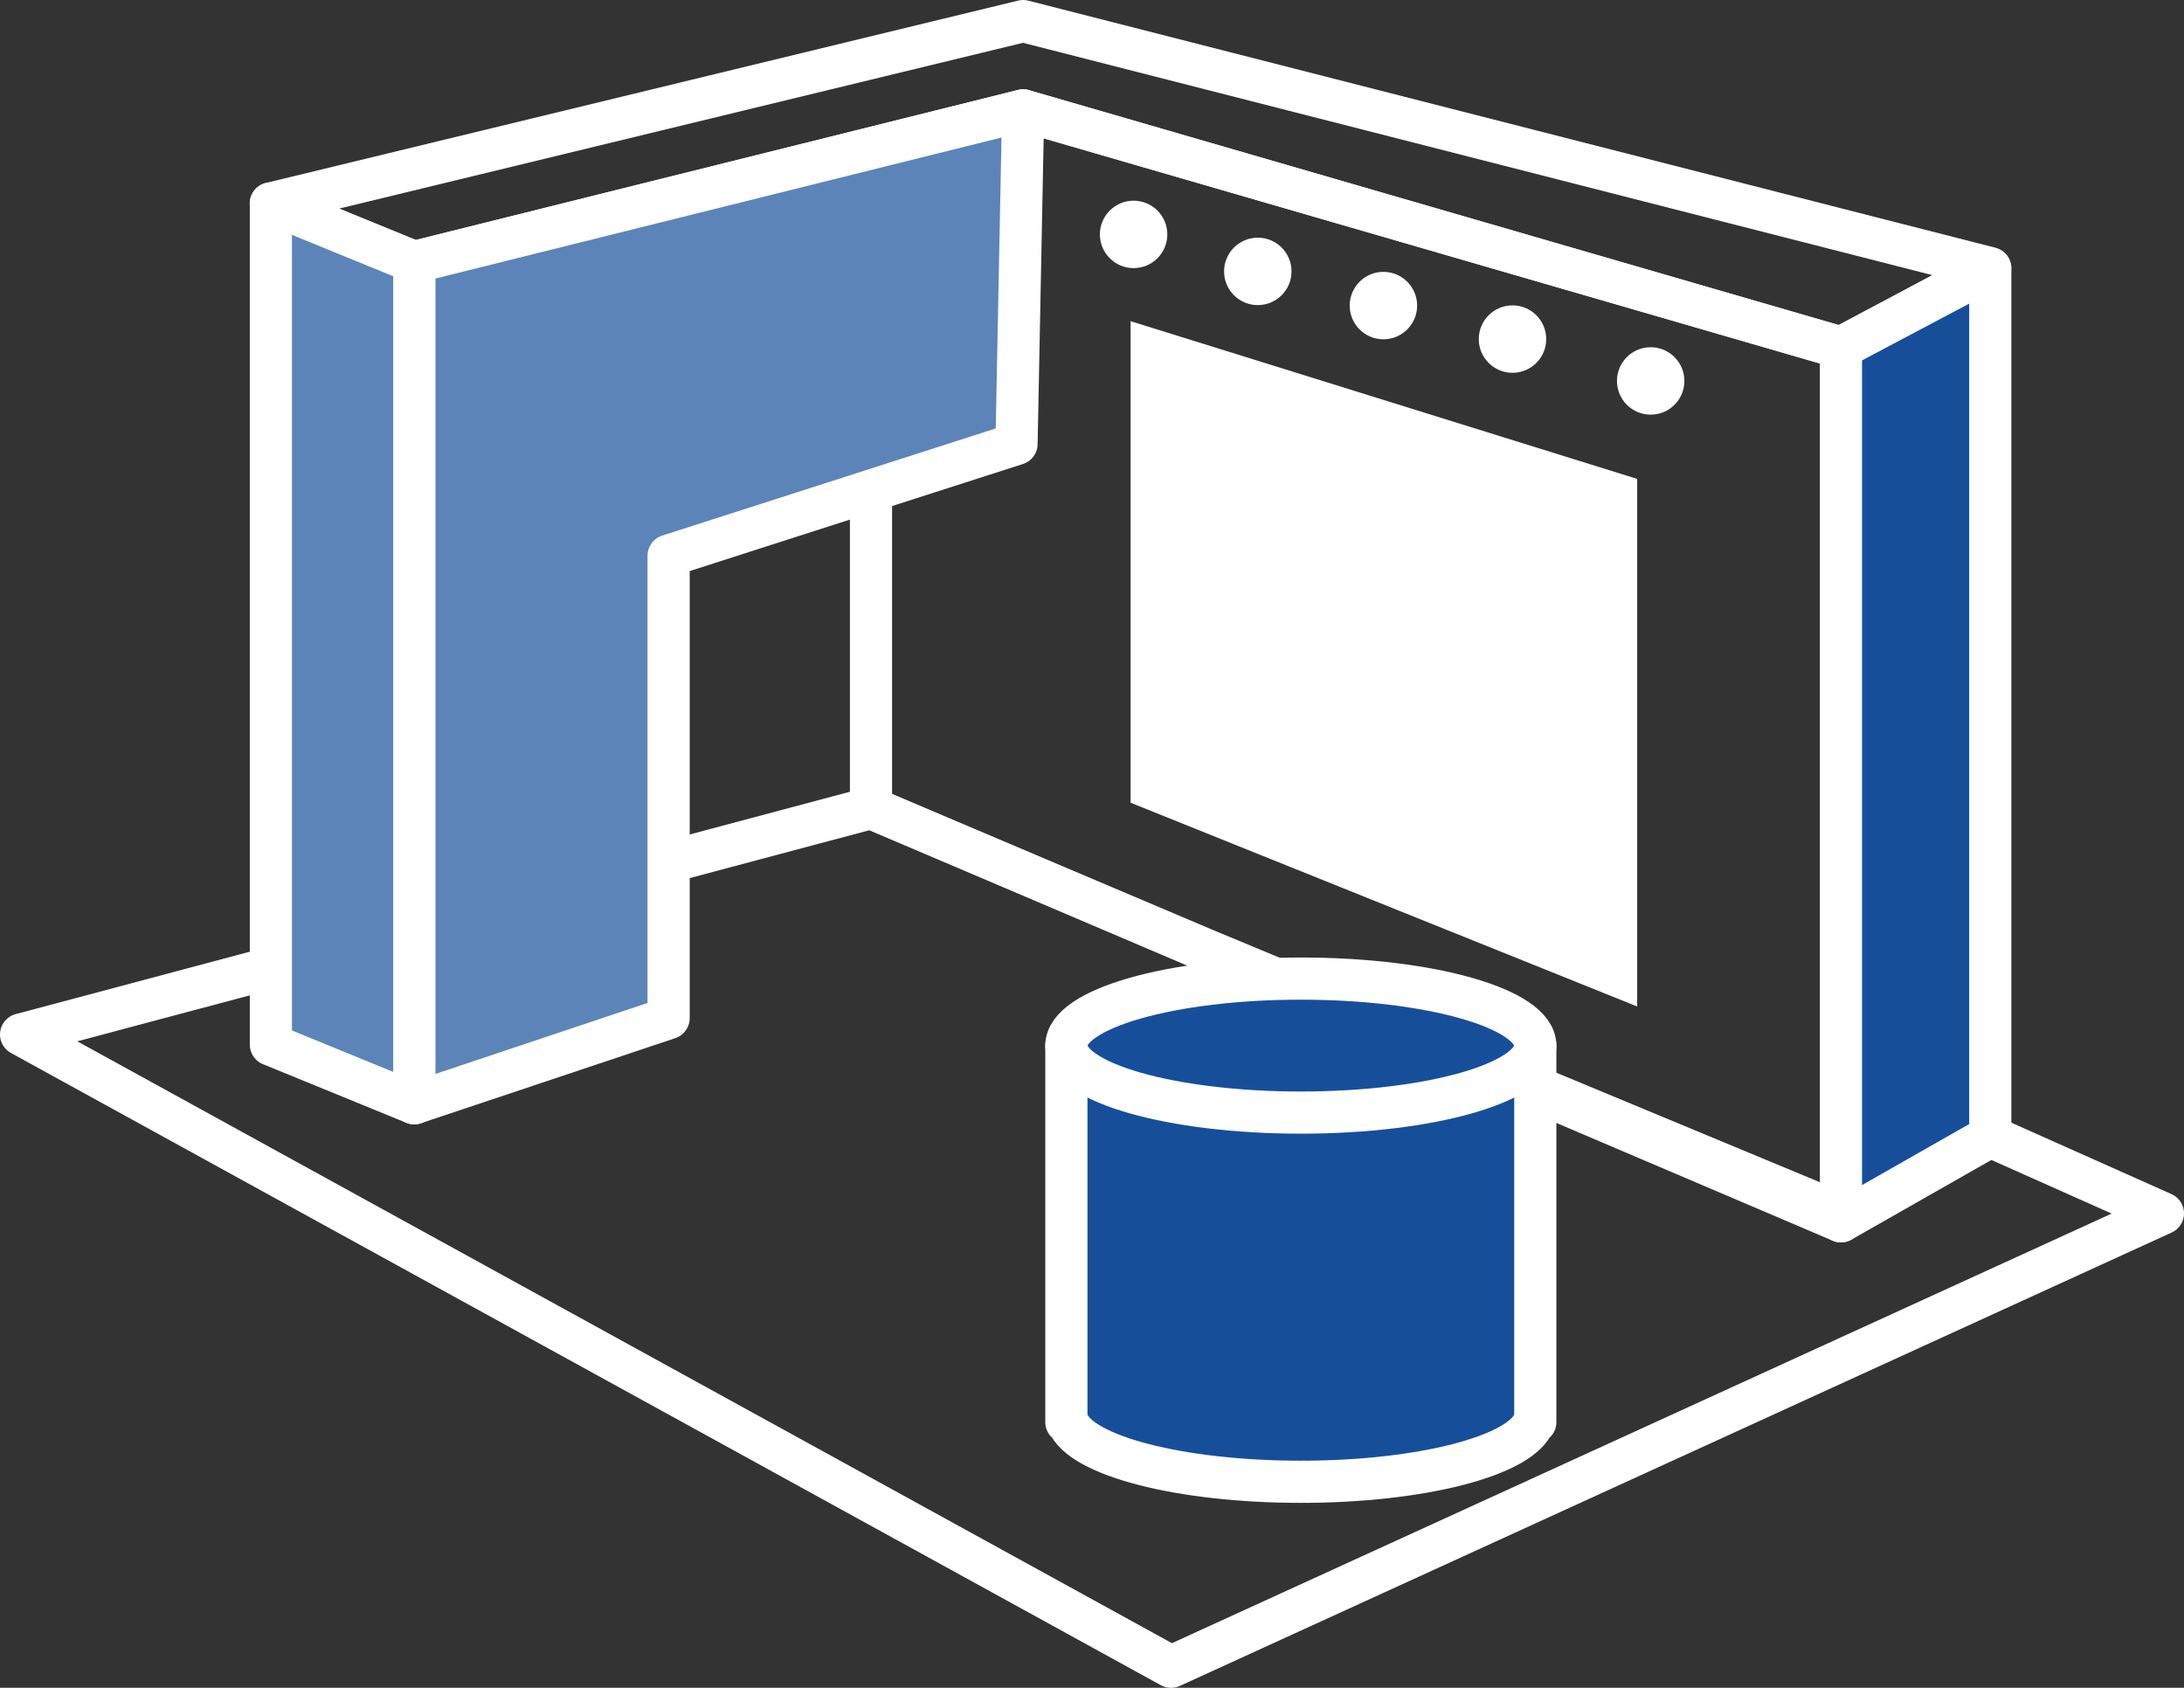 <?xml version="1.0" encoding="UTF-8"?>
<svg xmlns="http://www.w3.org/2000/svg" width="103.576" height="80.033" viewBox="0 0 103.576 80.033">
  <rect x="0" y="0" width="103.576" height="80.033" fill="#333333" stroke="none"/>
  <g id="イベント企画事業_-_株式会社NPCコーポレーション-3" data-name="イベント企画事業 - 株式会社NPCコーポレーション-3" transform="translate(-0.5 -0.5)">
    <path id="パス_9449" data-name="パス 9449" d="M41.807,93.459,1.5,104.2l54.537,29.982,47.038-21.5-8.187-3.651-7.134,3.651L57.74,100.21Z" transform="translate(0 -54.646)" fill="none" stroke="#fff" stroke-linecap="round" stroke-linejoin="round" stroke-miterlimit="10" stroke-width="2"></path>
    <path id="パス_9450" data-name="パス 9450" d="M102.759,45.223l46,19.6.817-41.194L109.982,12.149l-7.223,17.338Z" transform="translate(-60.952 -6.41)" fill="none" stroke="#fff" stroke-linecap="round" stroke-linejoin="round" stroke-miterlimit="10" stroke-width="2"></path>
    <path id="パス_9451" data-name="パス 9451" d="M38.057,12.928l-6.8-2.78L66.936,1.5,112.8,13.215l-7.082,3.772L66.936,5.736Z" transform="translate(-17.915)" fill="none" stroke="#fff" stroke-linecap="round" stroke-linejoin="round" stroke-miterlimit="10" stroke-width="2"></path>
    <path id="パス_9452" data-name="パス 9452" d="M77.212,12.141,48.333,19.333V59.221L60.4,55.184V33.255l16.5-5.3Z" transform="translate(-28.191 -6.405)" fill="#5c84b9" stroke="#fff" stroke-linecap="round" stroke-linejoin="round" stroke-miterlimit="10" stroke-width="2"></path>
    <path id="パス_9453" data-name="パス 9453" d="M31.262,63.114l6.8,2.78V26.006l-6.8-2.78Z" transform="translate(-17.915 -13.078)" fill="#5c84b9" stroke="#fff" stroke-linecap="round" stroke-linejoin="round" stroke-miterlimit="10" stroke-width="2"></path>
    <path id="パス_9454" data-name="パス 9454" d="M126.037,123.543V141.4h.068c.609,1.59,5.323,2.827,11.051,2.827s10.442-1.238,11.051-2.827h.068V123.543Z" transform="translate(-74.964 -73.462)" fill="#164e9a" stroke="#fff" stroke-linecap="round" stroke-linejoin="round" stroke-miterlimit="10" stroke-width="2"></path>
    <path id="パス_9455" data-name="パス 9455" d="M157.71,69.745l-24.025-9.663V37.248l24.025,7.479Z" transform="translate(-79.567 -21.518)" fill="#fff"></path>
    <circle id="楕円形_16" data-name="楕円形 16" cx="1.599" cy="1.599" r="1.599" transform="translate(52.662 10.016)" fill="#fff"></circle>
    <circle id="楕円形_17" data-name="楕円形 17" cx="1.599" cy="1.599" r="1.599" transform="translate(58.552 11.77)" fill="#fff"></circle>
    <circle id="楕円形_18" data-name="楕円形 18" cx="1.599" cy="1.599" r="1.599" transform="translate(64.509 13.391)" fill="#fff"></circle>
    <circle id="楕円形_19" data-name="楕円形 19" cx="1.599" cy="1.599" r="1.599" transform="translate(70.631 14.98)" fill="#fff"></circle>
    <circle id="楕円形_20" data-name="楕円形 20" cx="1.599" cy="1.599" r="1.599" transform="translate(77.184 16.965)" fill="#fff"></circle>
    <path id="パス_9456" data-name="パス 9456" d="M225.4,72.131l-7.082,4.032V34.736l7.082-3.751Z" transform="translate(-130.511 -17.748)" fill="#164e9a" stroke="#fff" stroke-linecap="round" stroke-linejoin="round" stroke-miterlimit="10" stroke-width="2"></path>
    <ellipse id="楕円形_21" data-name="楕円形 21" cx="11.119" cy="3.177" rx="11.119" ry="3.177" transform="translate(51.073 46.904)" fill="#164e9a" stroke="#fff" stroke-linecap="round" stroke-linejoin="round" stroke-miterlimit="10" stroke-width="2"></ellipse>
  </g>
</svg>
